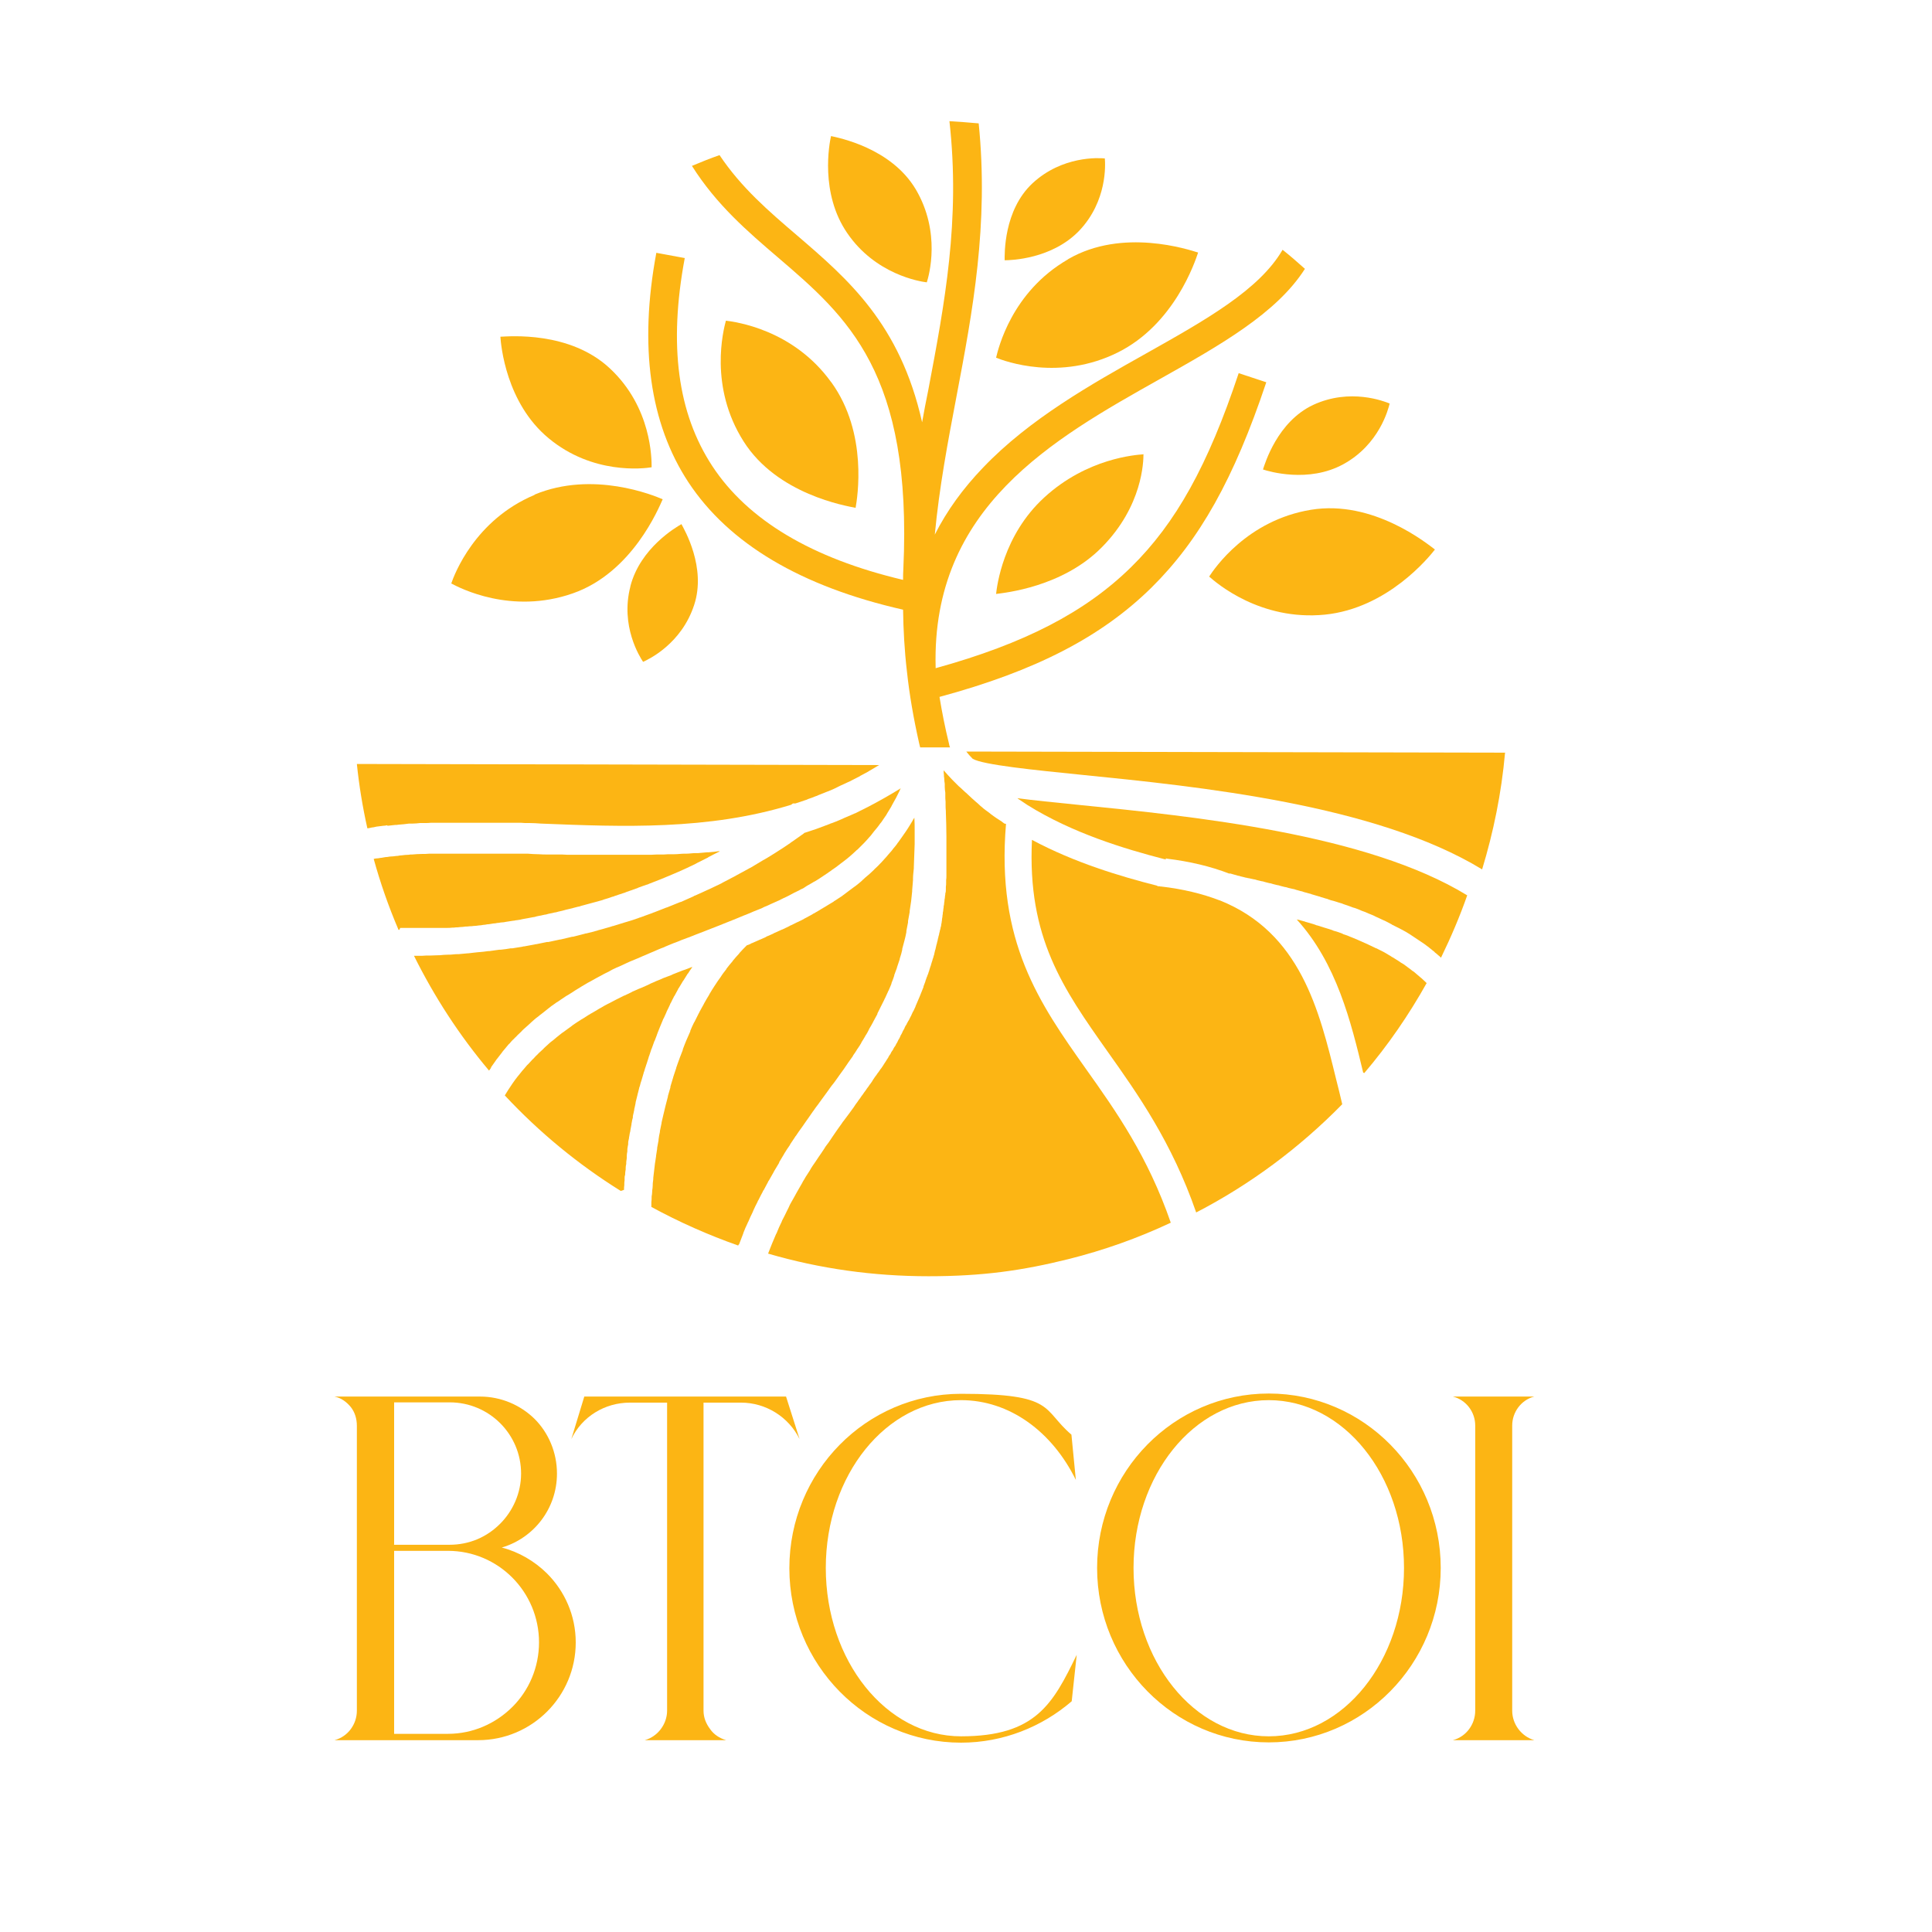 <?xml version="1.0" encoding="UTF-8" standalone="no"?><svg xmlns="http://www.w3.org/2000/svg" xmlns:xlink="http://www.w3.org/1999/xlink" data-name="Calque 1" fill="#000000" height="700" viewBox="0 0 700 700" width="700"><path d="m267.8,450.8c.5-1.3,1-2.6,1.5-3.9,0,0,0,0,0-.1.5-1.3,1-2.5,1.6-3.7,0-.1.1-.3.2-.4.5-1.2,1-2.3,1.6-3.5,0-.2.2-.3.2-.5.5-1.1,1-2.2,1.6-3.3,0-.2.2-.4.3-.6.5-1.1,1.1-2.1,1.6-3.1,0-.2.2-.4.3-.5.5-1,1.1-2,1.6-3,0-.2.2-.3.3-.5.6-1,1.1-2,1.7-3,0-.1.1-.2.2-.4.6-1,1.2-2,1.8-3,0,0,0-.1,0-.2.6-1,1.2-2,1.8-3,0,0,0-.1.1-.2.6-1,1.2-1.9,1.9-2.9,0-.1.2-.2.2-.4.6-.9,1.2-1.8,1.8-2.7,0-.1.2-.3.3-.4.6-.9,1.2-1.8,1.8-2.6.1-.1.2-.3.3-.4.6-.9,1.2-1.7,1.8-2.6.1-.1.2-.3.3-.4.6-.9,1.2-1.7,1.8-2.6,0-.1.2-.2.3-.4.6-.9,1.2-1.7,1.9-2.6,0-.1.2-.2.2-.3.6-.9,1.3-1.7,1.9-2.6.5-.7,1.1-1.5,1.6-2.2,0,0,.1-.2.2-.3.5-.7,1-1.4,1.6-2.1,0-.1.2-.2.3-.4.5-.7,1-1.4,1.5-2.1,0,0,.1-.2.2-.3.5-.7,1.1-1.5,1.6-2.2,0,0,0,0,0,0,.5-.7,1-1.5,1.5-2.2,0,0,.1-.2.2-.3.5-.7,1-1.4,1.5-2.1,0-.1.2-.2.2-.4.5-.7,1-1.4,1.4-2.1,0-.1.1-.2.2-.3.5-.7,1-1.5,1.4-2.2,0,0,0,0,0-.1.5-.7.9-1.5,1.4-2.3,0,0,0-.1.1-.2.5-.7.9-1.5,1.3-2.3,0-.1.1-.3.2-.4.4-.7.9-1.5,1.3-2.3,0-.1.1-.2.2-.4.4-.8.9-1.6,1.3-2.4,0,0,0-.1,0-.2.4-.8.8-1.6,1.2-2.4,0,0,0-.1.1-.2.4-.8.8-1.6,1.2-2.4,0-.1.1-.3.2-.4.4-.8.7-1.6,1.1-2.4,0-.1.1-.3.2-.4.4-.8.7-1.7,1.1-2.6,0,0,0-.2,0-.2.4-.9.7-1.8,1-2.7,0,0,0-.1,0-.2.3-.9.7-1.8,1-2.7,0-.1,0-.3.1-.4.3-.9.6-1.8.9-2.7,0-.2,0-.3.1-.5.3-.9.6-1.9.8-2.9,0-.1,0-.2,0-.3.3-1,.5-2,.8-3,0,0,0,0,0,0,.3-1,.5-2.1.7-3.1,0-.1,0-.3,0-.4.2-1,.4-2.1.6-3.1,0-.2,0-.3,0-.5.2-1.1.4-2.2.6-3.3,0-.1,0-.3,0-.4.4-2.3.7-4.7.9-7.1,0-.1,0-.3,0-.4.1-1.2.2-2.4.3-3.6,0-.2,0-.4,0-.6,0-1.2.2-2.5.3-3.7,0-.2,0-.3,0-.5.1-2.7.2-5.4.3-8.2,0-.1,0-.3,0-.4,0-1.4,0-2.8,0-4.2,0-.2,0-.4,0-.6,0-1.4,0-2.8-.1-4.3,0,0,0-.1,0-.2,0,.2-.2.4-.3.5-.2.3-.3.6-.5.9-.4.6-.7,1.2-1.1,1.8-.2.3-.3.5-.5.8-.5.8-1,1.5-1.5,2.2,0,0-.1.2-.2.3-.6.8-1.1,1.6-1.7,2.4-.2.2-.4.5-.5.7-.4.6-.9,1.1-1.3,1.6-.2.3-.4.5-.6.8-.5.5-.9,1.1-1.4,1.6-.2.2-.3.4-.5.6-.6.7-1.3,1.4-1.9,2.1-.1.1-.3.3-.4.4-.5.6-1.1,1.1-1.6,1.6-.2.2-.5.4-.7.7-.5.5-1,.9-1.5,1.4-.2.2-.5.4-.7.6-.6.5-1.2,1-1.8,1.6-.1,0-.2.2-.3.3-.7.6-1.4,1.2-2.2,1.8-.2.2-.4.3-.7.5-.5.4-1.1.8-1.6,1.2-.3.2-.5.4-.8.6-.5.4-1.1.8-1.6,1.2-.2.2-.4.3-.7.5-.8.5-1.5,1-2.3,1.5-.1,0-.3.2-.4.3-.7.4-1.3.8-2,1.2-.3.2-.5.3-.8.5-.6.3-1.1.7-1.7,1-.3.2-.5.3-.8.5-.6.4-1.3.7-1.9,1.1-.2,0-.3.2-.5.3-.8.4-1.6.9-2.4,1.3-.2.1-.5.2-.7.4-.6.3-1.2.6-1.8.9-.3.1-.6.3-.9.4-.6.3-1.2.6-1.8.9-.3.1-.5.2-.8.4-.8.4-1.7.8-2.5,1.2,0,0-.2,0-.3.1-.7.3-1.5.7-2.2,1-.3.1-.5.2-.8.4-.6.3-1.2.5-1.8.8-.3.1-.6.2-.8.4-.7.3-1.3.6-2,.9-.2,0-.4.2-.5.2-.8.4-1.7.7-2.5,1.1-.2,0-.4.2-.6.3-.4.2-.9.4-1.3.5,0,0-.1.1-.2.2-.8.8-1.6,1.6-2.3,2.4-.1.1-.2.2-.3.4-.8.8-1.5,1.7-2.2,2.5,0,0-.2.2-.2.3-.8.9-1.5,1.8-2.2,2.7,0,0,0,0,0,.1-.7.9-1.5,1.9-2.1,2.9,0,0,0,0,0,0-.7,1-1.4,1.9-2,2.9,0,0-.1.2-.2.3-.6.9-1.2,1.9-1.8,2.9,0,.1-.2.3-.2.4-.6.9-1.1,1.9-1.7,2.9,0,.1-.2.3-.2.4-.5,1-1.1,1.9-1.6,2.9,0,.1-.1.3-.2.4-.5,1-1,2-1.5,3,0,.1-.1.2-.2.3-.5,1-1,2.1-1.4,3.1,0,0,0,.1,0,.2-1,2.2-1.9,4.3-2.7,6.5,0,0,0,.1,0,.2-.4,1-.8,2.1-1.2,3.1,0,.1,0,.2-.1.3-.4,1-.7,2-1.1,3.1,0,.1,0,.2-.1.4-.3,1-.7,2-1,3,0,.1,0,.2-.1.4-.3,1-.6,2-.9,3,0,.1,0,.2,0,.3-.3,1-.6,2.1-.9,3.1,0,0,0,.1,0,.2-.6,2.2-1.1,4.3-1.6,6.4,0,0,0,0,0,0-.2,1-.5,2-.7,3,0,0,0,.1,0,.2-.2,1-.4,1.9-.6,2.9,0,0,0,.2,0,.3-.2.9-.4,1.9-.5,2.8,0,.1,0,.2,0,.3-.2.9-.3,1.8-.5,2.7,0,0,0,.2,0,.3-.1.9-.3,1.8-.4,2.6,0,0,0,.1,0,.2-.1.9-.3,1.8-.4,2.6,0,0,0,0,0,0-.2,1.8-.4,3.5-.6,5.1,0,0,0,.1,0,.2,0,.8-.2,1.5-.2,2.2,0,0,0,.2,0,.3,0,.7-.1,1.4-.2,2,0,0,0,.2,0,.3,0,.6-.1,1.3-.2,1.8,0,.1,0,.2,0,.3,0,.6,0,1.1-.1,1.7,0,.1,0,.2,0,.3,0,.5,0,1.1,0,1.5,0,0,0,0,0,0,10.1,5.5,20.7,10.2,31.5,14,0,0,0-.1,0-.2Z" fill="#fcb514"/><path d="m226.1,431.1c0,0,0-.1,0-.2,0-.5,0-1,.1-1.5,0-.1,0-.3,0-.4,0-.4,0-.8.1-1.3,0-.2,0-.4,0-.6,0-.5,0-1,.2-1.4,0-.1,0-.2,0-.3,0-.6.1-1.1.2-1.7,0-.2,0-.4,0-.6,0-.5.1-.9.2-1.4,0-.2,0-.3,0-.5,0-.6.2-1.2.2-1.9,0-.2,0-.4,0-.6,0-.5.1-1,.2-1.5,0-.2,0-.4,0-.6,0-.7.2-1.3.3-2,0-.2,0-.3,0-.5,0-.6.2-1.1.3-1.7,0-.2,0-.4.1-.7.1-.7.2-1.3.4-2,0,0,0-.1,0-.2.1-.7.3-1.4.4-2.1,0-.2,0-.4.1-.7.1-.6.2-1.2.4-1.8,0-.2,0-.3,0-.5.2-.7.3-1.5.5-2.3,0-.2,0-.4.1-.6.1-.6.3-1.2.4-1.9,0-.2,0-.4.1-.6.2-.8.4-1.6.6-2.4,0-.1,0-.3.1-.4.2-.7.3-1.3.5-2,0-.2.1-.4.2-.6.2-.8.4-1.6.7-2.4,0,0,0,0,0,0,.2-.8.5-1.6.7-2.4,0-.2.1-.4.2-.6.2-.7.4-1.4.7-2.2,0-.1,0-.2.1-.3.3-.8.5-1.7.8-2.5,0-.2.1-.4.2-.6.2-.7.5-1.4.7-2.1,0-.2.1-.4.2-.5.3-.8.6-1.7.9-2.5,0-.1.1-.3.2-.4.3-.7.5-1.4.8-2.1,0-.2.2-.4.2-.6.3-.8.7-1.7,1-2.5,0,0,0,0,0,0,.3-.8.7-1.6,1-2.4,0-.2.2-.4.3-.6.3-.7.7-1.5,1-2.2,0,0,0-.2.1-.3.4-.8.8-1.6,1.2-2.5,0-.2.2-.4.3-.6.3-.7.7-1.4,1-2,0-.2.2-.3.3-.5.4-.8.9-1.6,1.3-2.4,0-.2.2-.3.3-.5.4-.7.8-1.3,1.2-2,.1-.2.2-.4.4-.6.5-.8,1-1.6,1.5-2.4,0,0,.1-.2.2-.2.4-.7.9-1.4,1.4-2.1,0-.1.1-.2.2-.3,0,0,0,0,0,0,0,0,0,0,0,0-.9.3-1.7.7-2.6,1-.3.1-.6.2-.9.3-.6.2-1.2.5-1.8.7-.3.1-.7.3-1,.4-.5.2-1.1.4-1.6.7-.4.1-.7.3-1.1.4-.5.2-1,.4-1.6.6-.4.2-.7.3-1.1.5-.5.2-1,.4-1.5.6-.4.2-.7.3-1.1.5-.5.2-1,.4-1.5.7-.4.2-.7.3-1.1.5-.5.2-1.1.5-1.6.7-.3.1-.7.3-1,.4-.6.3-1.2.5-1.8.8-.3.1-.5.2-.8.4-.8.4-1.7.8-2.5,1.2,0,0,0,0-.1,0-.8.4-1.6.8-2.4,1.2-.3.1-.5.3-.8.4-.6.3-1.1.6-1.7.9-.3.2-.6.3-1,.5-.5.3-1,.5-1.5.8-.3.2-.7.4-1,.6-.5.3-1,.5-1.4.8-.3.2-.7.4-1,.6-.5.3-.9.5-1.4.8-.3.2-.7.4-1,.6-.5.3-.9.6-1.4.9-.3.2-.6.4-1,.6-.5.3-.9.6-1.4.9-.3.2-.6.4-.9.6-.5.3-1,.7-1.5,1.1-.2.2-.5.3-.7.5-.7.5-1.5,1.1-2.2,1.6,0,0-.2.1-.3.2-.6.5-1.3,1-1.9,1.5-.2.2-.5.4-.7.6-.5.4-.9.8-1.4,1.1-.3.2-.5.5-.8.7-.4.4-.8.7-1.2,1.1-.3.3-.6.5-.8.8-.4.4-.8.7-1.2,1.1-.3.3-.6.5-.8.8-.4.4-.8.7-1.1,1.1-.3.3-.5.6-.8.8-.4.4-.7.8-1.1,1.2-.3.3-.5.6-.8.8-.4.4-.7.9-1.1,1.3-.2.3-.5.5-.7.8-.4.5-.8,1-1.2,1.5-.2.2-.3.4-.5.6-.6.7-1.1,1.5-1.7,2.3,0,0-.1.2-.2.3-.5.7-.9,1.4-1.4,2.1-.2.3-.3.5-.5.8-.3.4-.5.9-.8,1.3,12.5,13.4,26.6,25,42,34.6Z" fill="#fcb514"/><path d="m177.7,387c.2-.3.5-.7.7-1,.4-.6.8-1.1,1.2-1.7.2-.3.4-.6.6-.8.6-.7,1.1-1.5,1.7-2.2,0,0,.1-.2.2-.3.7-.8,1.3-1.6,2-2.4.2-.2.3-.4.5-.5.5-.6,1-1.2,1.6-1.7.2-.3.5-.5.7-.7.5-.5.9-1,1.4-1.4.3-.3.6-.5.8-.8.4-.4.9-.9,1.4-1.3.3-.3.6-.5.9-.8.4-.4.9-.8,1.3-1.2.3-.3.6-.5.9-.8.5-.4.9-.8,1.4-1.1.3-.3.6-.5,1-.8.5-.4.9-.7,1.4-1.1.3-.3.7-.5,1-.8.5-.4.9-.7,1.4-1.1.3-.2.7-.5,1-.7.5-.4,1-.7,1.5-1,.3-.2.7-.5,1-.7.5-.3,1-.7,1.5-1,.3-.2.6-.4,1-.6.5-.3,1.1-.7,1.6-1,.3-.2.6-.4.9-.6.6-.4,1.2-.7,1.8-1.1.3-.2.5-.3.8-.5.7-.4,1.5-.9,2.2-1.3.1,0,.2-.1.4-.2.9-.5,1.8-1,2.7-1.5,0,0,0,0,0,0,.9-.5,1.7-.9,2.6-1.4.3-.1.5-.3.8-.4.6-.3,1.3-.6,1.9-1,.3-.2.6-.3,1-.5.6-.3,1.2-.6,1.8-.8.4-.2.7-.3,1.1-.5.6-.3,1.1-.5,1.7-.8.4-.2.7-.3,1.1-.5.6-.2,1.1-.5,1.7-.7.4-.2.8-.3,1.2-.5.5-.2,1.1-.5,1.6-.7.4-.2.8-.3,1.2-.5.5-.2,1.1-.5,1.6-.7.4-.2.8-.3,1.2-.5.5-.2,1.1-.5,1.6-.7.4-.2.8-.3,1.2-.5.6-.2,1.1-.4,1.7-.7.4-.2.8-.3,1.2-.5.6-.2,1.1-.5,1.7-.7.4-.1.8-.3,1.1-.4.6-.2,1.2-.5,1.7-.7.4-.1.7-.3,1.1-.4.6-.2,1.2-.5,1.9-.7.3-.1.6-.3,1-.4.9-.4,1.8-.7,2.8-1.1,4.4-1.7,9-3.5,13.4-5.3.8-.3,1.6-.7,2.4-1,.3-.1.5-.2.8-.3.6-.2,1.1-.5,1.7-.7.3-.1.6-.3.9-.4.5-.2,1-.4,1.5-.6.3-.1.7-.3,1-.4.5-.2,1-.4,1.5-.7.3-.1.7-.3,1-.4.5-.2,1-.5,1.5-.7.3-.1.6-.3.9-.4.7-.3,1.3-.6,2-.9.1,0,.3-.1.4-.2.8-.4,1.6-.8,2.3-1.1.3-.1.5-.3.8-.4.5-.3,1-.5,1.5-.8.3-.2.6-.3,1-.5.5-.2.9-.5,1.4-.7.3-.2.7-.4,1-.5.4-.2.9-.5,1.3-.8.3-.2.6-.4,1-.6.5-.3.9-.5,1.4-.8.3-.2.6-.4.9-.5.5-.3,1.1-.7,1.6-1,.2-.1.4-.3.6-.4.7-.5,1.4-.9,2.1-1.4.3-.2.5-.3.7-.5.5-.3.9-.6,1.4-1,.3-.2.6-.4.9-.6.4-.3.8-.6,1.2-.9.3-.2.6-.5.9-.7.4-.3.8-.6,1.2-.9.3-.2.6-.5.9-.7.4-.3.8-.7,1.2-1,.3-.2.5-.5.8-.7.4-.4.9-.8,1.3-1.2.2-.2.4-.4.6-.5.6-.6,1.2-1.2,1.8-1.8.2-.2.4-.4.6-.6.4-.4.8-.9,1.2-1.3.2-.3.5-.5.7-.8.4-.4.7-.8,1-1.2.2-.3.5-.6.7-.9.3-.4.7-.8,1-1.2.2-.3.5-.6.7-.9.3-.4.6-.9,1-1.3.2-.3.4-.6.6-.9.4-.5.7-1.1,1.1-1.6.1-.2.3-.5.4-.7.5-.8.9-1.5,1.4-2.3.1-.2.2-.4.3-.6.3-.6.7-1.2,1-1.8.2-.3.3-.6.5-.9.3-.5.5-1.1.8-1.6.2-.3.3-.7.5-1,.1-.3.2-.6.4-.8-.2.1-.4.2-.5.3-1,.6-2,1.2-3,1.8-.2.1-.5.3-.7.4-1.2.7-2.4,1.4-3.7,2.1-.3.2-.6.3-.9.5-1,.5-2,1.1-3,1.6-.3.2-.7.3-1,.5-1.3.6-2.5,1.3-3.8,1.9-.2,0-.3.1-.5.2-1.1.5-2.3,1-3.5,1.5-.4.2-.7.3-1.1.5-1.2.5-2.3,1-3.5,1.4-.2,0-.3.1-.5.2-1.3.5-2.7,1-4,1.5-.4.1-.7.3-1.1.4-1.1.4-2.2.7-3.3,1.1-.2,0-.4.2-.7.2-.1,0-.3.2-.4.3-1.5,1.1-3,2.1-4.4,3.1-.1,0-.3.2-.4.3-1.6,1.1-3.1,2.1-4.7,3.1,0,0,0,0,0,0-1.6,1-3.1,2-4.7,2.9-.1,0-.3.2-.4.2-1.5.9-3,1.8-4.5,2.7-.2.1-.4.2-.6.3-1.5.8-3,1.7-4.4,2.4-.2.1-.5.3-.7.4-1.5.8-2.9,1.5-4.4,2.3-.2.1-.5.3-.7.4-1.5.7-2.9,1.4-4.4,2.1-.2.1-.5.2-.7.3-1.5.7-3,1.4-4.4,2-.2,0-.4.2-.6.3-1.5.7-3,1.3-4.5,2-.1,0-.2,0-.4.1-1.6.6-3.1,1.3-4.7,1.9,0,0,0,0-.1,0-1.6.6-3.1,1.2-4.6,1.8-.2,0-.3.1-.5.2-1.5.5-3,1.1-4.4,1.6-.2,0-.4.1-.6.2-1.4.5-2.9,1-4.3,1.4-.2,0-.5.2-.7.2-1.4.4-2.8.9-4.2,1.3-.2,0-.5.1-.7.2-1.4.4-2.8.8-4.2,1.2-.2,0-.4.1-.7.2-1.4.4-2.8.8-4.2,1.1-.2,0-.3,0-.5.1-1.4.4-2.8.7-4.3,1.1,0,0-.2,0-.3,0-1.4.3-2.8.7-4.2,1,0,0-.1,0-.2,0-1.4.3-2.8.6-4.2.9-.2,0-.3,0-.5,0-1.3.3-2.6.5-3.9.8-.2,0-.4,0-.6.1-1.3.2-2.5.5-3.8.7-.2,0-.4,0-.6.1-1.2.2-2.5.4-3.7.6-.2,0-.4,0-.6,0-1.2.2-2.4.4-3.6.5-.2,0-.4,0-.5,0-1.2.2-2.4.3-3.6.5-.1,0-.3,0-.4,0-1.2.2-2.4.3-3.6.4,0,0,0,0-.1,0-1.2.1-2.4.3-3.5.4,0,0-.1,0-.2,0-1.1.1-2.3.2-3.3.3-.1,0-.2,0-.4,0-1.1,0-2.1.2-3.1.2-.1,0-.3,0-.4,0-1,0-2,.1-3,.2-.1,0-.3,0-.4,0-1,0-1.9.1-2.8.1-.1,0-.3,0-.4,0-.9,0-1.8,0-2.7.1,0,0-.2,0-.3,0-.9,0-1.8,0-2.7,0,0,0,0,0,0,0,7.4,14.9,16.5,28.9,27.2,41.6.3-.4.6-.8.9-1.3Z" fill="#fcb514"/><path d="m140.4,299.2c.9-.1,1.8-.2,2.7-.3.4,0,.8,0,1.2-.1,1.3-.1,2.6-.2,3.9-.4.4,0,.9,0,1.3,0,.9,0,1.8-.1,2.7-.2.6,0,1.2,0,1.7,0,.8,0,1.5,0,2.3-.1.6,0,1.2,0,1.9,0,.7,0,1.5,0,2.2,0,.6,0,1.3,0,1.9,0,.7,0,1.5,0,2.2,0,.7,0,1.3,0,2,0,.7,0,1.5,0,2.2,0,.7,0,1.3,0,2,0,.7,0,1.5,0,2.2,0,.7,0,1.3,0,2,0,.7,0,1.5,0,2.3,0,.7,0,1.3,0,2,0,.8,0,1.6,0,2.3,0,.6,0,1.3,0,1.9,0,.8,0,1.6,0,2.4,0,.6,0,1.2,0,1.8,0,.9,0,1.8,0,2.7.1.5,0,1.1,0,1.6,0,1.4,0,2.8.1,4.2.2,29.8,1.2,60.6,2.4,90.6-6.8l.7-.5h.9c1.2-.4,2.4-.8,3.6-1.2.3-.1.7-.2,1-.4.9-.3,1.8-.6,2.7-1,.3-.1.7-.2,1-.4,1.2-.5,2.3-.9,3.5-1.4.1,0,.2,0,.3-.1,1.1-.4,2.1-.9,3.1-1.4.3-.2.7-.3,1-.5.9-.4,1.7-.8,2.6-1.2.3-.1.6-.3.9-.4,1.1-.6,2.2-1.1,3.3-1.7.2,0,.3-.2.5-.3.9-.5,1.9-1,2.8-1.5.3-.2.6-.4,1-.6.8-.5,1.7-1,2.5-1.5.2-.1.4-.2.5-.3l-189.2-.4c.8,7.8,2.1,15.7,3.8,23.3.6,0,1.1-.2,1.7-.3.5,0,1.1-.2,1.6-.3.8-.1,1.6-.2,2.4-.3.5,0,1-.1,1.5-.2Z" fill="#fcb514"/><path d="m145,336.2c.5,0,1.1,0,1.6,0,.3,0,.6,0,.8,0,.4,0,.8,0,1.2,0,.4,0,.9,0,1.3,0,.4,0,.8,0,1.2,0,.4,0,.7,0,1.1,0,.5,0,1,0,1.5,0,.5,0,.9,0,1.4,0,.4,0,.7,0,1.1,0,.5,0,1.1,0,1.7,0,.5,0,.9,0,1.4,0,.4,0,.9,0,1.3,0,.4,0,.9,0,1.3,0,.6,0,1.3,0,2-.1.4,0,.8,0,1.3-.1.5,0,.9,0,1.4-.1.7,0,1.4-.1,2.1-.2.5,0,.9,0,1.4-.1.5,0,.9,0,1.4-.1.7,0,1.3-.1,2-.2.5,0,1.1-.1,1.6-.2.5,0,.9-.1,1.4-.2.7,0,1.5-.2,2.2-.3.5,0,1-.1,1.5-.2.6,0,1.1-.2,1.7-.2.5,0,.9-.1,1.4-.2.9-.1,1.7-.3,2.6-.4.5,0,.9-.2,1.4-.2.7-.1,1.4-.2,2.1-.4.6-.1,1.1-.2,1.7-.3.7-.1,1.4-.3,2.1-.4.4,0,.9-.2,1.3-.3.9-.2,1.9-.4,2.9-.6.4,0,.9-.2,1.3-.3.8-.2,1.5-.3,2.3-.5.4,0,.9-.2,1.3-.3.9-.2,1.9-.4,2.8-.7.4-.1.9-.2,1.3-.3,1-.3,2.1-.5,3.1-.8.4,0,.7-.2,1.1-.3.9-.2,1.7-.5,2.6-.7.4-.1.7-.2,1.1-.3,1.1-.3,2.2-.6,3.3-.9.4-.1.8-.2,1.2-.4,1-.3,2.1-.6,3.1-1,.3,0,.6-.2.9-.3,1-.3,2-.7,3-1,.4-.1.7-.2,1.1-.4,1.1-.4,2.3-.8,3.4-1.2.3-.1.7-.2,1-.4,1-.4,2-.7,3.1-1.1.3,0,.5-.2.8-.3,1.2-.5,2.4-.9,3.6-1.4.3-.1.7-.3,1-.4,1.2-.5,2.4-1,3.6-1.5.2-.1.5-.2.7-.3,1.1-.5,2.2-.9,3.2-1.4.3-.1.6-.3.9-.4,1.2-.6,2.4-1.1,3.6-1.7.3-.2.6-.3.9-.5,1.2-.6,2.4-1.2,3.6-1.8.1,0,.2-.1.3-.2,1.2-.6,2.4-1.3,3.7-1.9.2,0,.3-.2.5-.3-.1,0-.2,0-.4,0-1.2.2-2.5.3-3.7.4-.2,0-.3,0-.5,0-1.1.1-2.2.2-3.3.3-.4,0-.7,0-1.1,0-1,0-2,.2-3.1.2-.2,0-.4,0-.7,0-1.2,0-2.4.2-3.7.2-.3,0-.6,0-.9,0-1,0-1.9,0-2.9.1-.3,0-.7,0-1,0-1.2,0-2.4,0-3.6.1-.1,0-.3,0-.4,0-1.1,0-2.2,0-3.3,0-.4,0-.7,0-1.1,0-1,0-1.9,0-2.9,0-.3,0-.6,0-.8,0-1.2,0-2.4,0-3.6,0-.3,0-.7,0-1,0-.9,0-1.8,0-2.7,0-.4,0-.8,0-1.2,0-1.1,0-2.3,0-3.4,0-.2,0-.4,0-.6,0-1,0-2,0-3,0-.4,0-.9,0-1.3,0-.8,0-1.7,0-2.5,0-.4,0-.7,0-1.1,0-1.1,0-2.2,0-3.4-.1-.5,0-.9,0-1.4,0-.8,0-1.5,0-2.3,0-.5,0-.9,0-1.4,0-1.1,0-2.2,0-3.3-.1-1.4,0-2.7-.1-4-.2-.6,0-1.2,0-1.8,0-.8,0-1.6,0-2.4,0-.6,0-1.3,0-1.9,0-.7,0-1.5,0-2.2,0-.7,0-1.3,0-2,0-.7,0-1.4,0-2.1,0-.7,0-1.3,0-2,0-.7,0-1.4,0-2.1,0-.7,0-1.3,0-2,0-.7,0-1.4,0-2.1,0-.6,0-1.3,0-1.9,0-.7,0-1.4,0-2.1,0-.6,0-1.3,0-1.9,0-.7,0-1.4,0-2.1,0-.6,0-1.2,0-1.8,0-.7,0-1.5,0-2.2,0-.6,0-1.1,0-1.7,0-1,0-1.9,0-2.9.1-.3,0-.7,0-1,0-1.2,0-2.5.1-3.7.2-.4,0-.9,0-1.3.1-.8,0-1.6.1-2.4.2-.5,0-1,.1-1.5.2-.7,0-1.5.2-2.2.2-.5,0-1,.1-1.6.2-.7,0-1.4.2-2.1.3-.5,0-1,.2-1.6.2-.4,0-.8.1-1.2.2,2.4,8.7,5.4,17.3,9,25.7,0,0,.2,0,.3,0Z" fill="#fcb514"/><path d="m363.9,298.4s0,0-.1-.1c-.3-.2-.6-.4-.8-.6-.7-.4-1.3-.9-2-1.3-.3-.2-.7-.5-1-.7-.6-.4-1.1-.8-1.7-1.3-.4-.3-.7-.5-1.1-.8-.5-.4-1.1-.8-1.6-1.3-.4-.3-.7-.6-1-.9-.5-.4-1-.9-1.5-1.3-.3-.3-.7-.6-1-.9-.5-.5-1-.9-1.5-1.4-.3-.3-.6-.6-.9-.8-.5-.5-1.1-1-1.6-1.5-.3-.2-.5-.5-.8-.7-.8-.8-1.5-1.5-2.3-2.3-1.1-1.1-2.1-2.3-3.1-3.4,0,.5,0,1.1.1,1.6,0,.4,0,.8.1,1.2,0,.7.1,1.4.2,2.1,0,.4,0,.7,0,1.1,0,.7.1,1.4.2,2.1,0,.3,0,.6,0,1,0,.8,0,1.5.1,2.3,0,.3,0,.5,0,.8,0,.9,0,1.7.1,2.6,0,.1,0,.3,0,.4.1,3,.2,5.9.2,8.7,0,.2,0,.3,0,.5,0,.8,0,1.5,0,2.3,0,.2,0,.5,0,.7,0,.7,0,1.3,0,2,0,.3,0,.5,0,.8,0,.6,0,1.2,0,1.9,0,.3,0,.6,0,.9,0,.6,0,1.2,0,1.7,0,.3,0,.6,0,.9,0,.6,0,1.1,0,1.7,0,.3,0,.6,0,.9,0,.5,0,1.1-.1,1.6,0,.3,0,.6,0,.9,0,.5,0,1-.1,1.5,0,.3,0,.6,0,.9,0,.5,0,1-.2,1.5,0,.3,0,.6-.1.9,0,.5-.1,1-.2,1.5,0,.3,0,.6-.1.9,0,.5-.1,1-.2,1.4,0,.3,0,.6-.1.9,0,.5-.1.9-.2,1.4,0,.3,0,.6-.1.9,0,.5-.1.9-.2,1.4,0,.3,0,.6-.1.9,0,.5-.2.9-.2,1.3,0,.3-.1.6-.2.8,0,.4-.2.9-.3,1.3,0,.3-.1.5-.2.8,0,.4-.2.9-.3,1.3,0,.3-.1.5-.2.8,0,.4-.2.9-.3,1.3,0,.3-.1.5-.2.8-.1.4-.2.9-.3,1.3,0,.2-.1.5-.2.7-.1.4-.2.9-.3,1.3,0,.2-.1.5-.2.7-.1.4-.2.9-.4,1.3,0,.2-.1.4-.2.7-.1.4-.3.9-.4,1.3,0,.2-.1.4-.2.6-.1.4-.3.9-.4,1.3,0,.2-.1.4-.2.6-.1.5-.3.9-.5,1.4,0,.2-.1.3-.2.5-.2.5-.3,1-.5,1.4,0,.1,0,.3-.1.4-.2.5-.4,1.1-.6,1.6,0,0,0,.2,0,.2-.9,2.4-1.9,4.7-2.9,7,0,0,0,0,0,.1-.2.5-.5,1-.7,1.5,0,.1-.1.2-.2.3-.2.4-.4.9-.6,1.3,0,.1-.1.3-.2.4-.2.4-.4.8-.6,1.2,0,.2-.2.3-.3.5-.2.4-.4.7-.6,1.1,0,.2-.2.4-.3.5-.2.4-.4.7-.5,1,0,.2-.2.4-.3.6-.2.3-.4.7-.5,1-.1.2-.2.4-.3.6-.2.3-.4.6-.5,1-.1.2-.2.4-.3.6-.2.3-.4.6-.5.9-.1.2-.2.4-.3.6-.2.3-.4.6-.5.9-.1.2-.2.4-.4.6-.2.3-.4.6-.5.9-.1.2-.2.4-.4.6-.2.3-.4.6-.5.9-.1.2-.2.4-.4.6-.2.3-.4.6-.5.9-.1.2-.3.4-.4.6-.2.3-.4.6-.5.8-.1.2-.3.4-.4.6-.2.3-.4.6-.5.8-.1.2-.3.4-.4.6-.2.3-.4.6-.6.8-.1.2-.3.4-.4.6-.2.3-.4.6-.6.8-.1.2-.3.4-.4.6-.2.3-.4.5-.6.8-.1.2-.3.4-.4.6-.2.3-.4.5-.5.8-.1.2-.3.4-.4.6s-.4.5-.6.8c-.1.2-.3.4-.4.6-.2.3-.4.5-.6.8-.1.2-.3.4-.4.6-.2.3-.4.5-.6.8-.1.2-.3.4-.4.6-.2.3-.4.5-.6.8-.1.2-.3.4-.4.6-.2.3-.4.5-.6.8-.1.2-.3.4-.4.6-.2.3-.4.5-.6.8-.1.2-.3.4-.4.6-.1.2-.3.4-.4.6-.5.7-1,1.4-1.6,2.2-.7.9-1.4,1.9-2.1,2.8-.2.2-.4.5-.5.7-.5.7-1,1.4-1.5,2.1-.2.3-.5.7-.7,1-.4.6-.9,1.3-1.3,1.9-.3.4-.5.8-.8,1.2-.4.6-.8,1.2-1.3,1.8-.3.4-.6.8-.8,1.2-.4.6-.8,1.2-1.2,1.8-.3.4-.6.9-.9,1.3-.4.6-.8,1.2-1.2,1.8-.3.4-.6.9-.9,1.3-.4.6-.8,1.2-1.1,1.8-.3.5-.6.9-.9,1.4-.4.6-.8,1.2-1.1,1.8-.3.5-.6.9-.8,1.4-.4.6-.7,1.3-1.1,1.9-.3.5-.5.9-.8,1.4-.4.7-.7,1.3-1.1,2-.3.5-.5.9-.8,1.4-.4.7-.8,1.4-1.1,2.2-.2.5-.5.9-.7,1.4-.4.8-.8,1.7-1.3,2.6-.2.4-.4.7-.5,1.1-.6,1.2-1.2,2.5-1.7,3.8,0,.2-.2.4-.3.6-.5,1.1-.9,2.2-1.4,3.3-.2.5-.4,1-.6,1.5-.3.7-.6,1.5-.9,2.3,18.8,5.5,38.3,8.2,58.1,8.2s34.2-2.1,50.7-6.2c12.8-3.2,25.2-7.6,37.1-13.2-8.3-24-19.7-40.2-30.8-55.8-16.7-23.6-32.5-46-28.9-88.7Z" fill="#fcb514"/><path d="m486.3,400.1c-15.4,15.7-33.2,29-52.9,39.2-8.8-25.4-21.1-42.8-32.1-58.3-16.1-22.8-29.1-41.2-27.4-76.7,15.5,8.3,32,13.2,45.3,16.6l.3.2h.6c0,0,.3.1.3.1h.3c7.8.9,14.9,2.6,21.1,5h.1c29.3,11.7,36.1,39.9,42.2,64.8.8,3.1,1.5,6,2.2,9Z" fill="#fcb514"/><path d="m545.3,272.8c-1.3,14.6-4.2,28.7-8.3,42.2-38.5-23.5-102.5-30-145.4-34.3-16.8-1.7-35.7-3.6-39.2-5.8-.8-.8-1.6-1.7-2.3-2.6l195.3.4Z" fill="#fcb514"/><path d="m422.4,310.9l.3.2c8.3,1,15.9,2.8,22.6,5.4h.5c.9.3,1.9.5,2.8.8.3,0,.6.1.8.2.7.2,1.4.3,2,.5.4,0,.7.2,1.1.2.6.1,1.2.3,1.8.4.4,0,.8.2,1.2.3.6.1,1.1.3,1.7.4.4,0,.8.2,1.2.3.5.1,1.1.3,1.6.4.4,0,.8.2,1.2.3.5.1,1.1.3,1.6.4.4,0,.8.2,1.2.3.5.1,1.1.3,1.6.4.4,0,.8.2,1.2.3.6.1,1.1.3,1.7.4.4,0,.7.2,1.1.3.6.2,1.2.3,1.8.5.3,0,.7.2,1,.3.7.2,1.4.4,2.2.6.2,0,.4.1.6.2.9.3,1.8.5,2.7.8.2,0,.4.1.6.2.7.2,1.3.4,2,.6.3,0,.6.2.9.3.6.2,1.1.4,1.7.5.3.1.7.2,1,.3.5.2,1,.3,1.6.5.4.1.7.2,1.1.4.5.2,1,.3,1.5.5.4.1.7.3,1.1.4.5.2,1,.4,1.5.5.4.1.7.3,1.1.4.5.2,1,.4,1.4.6.4.1.7.3,1.1.4.5.2,1,.4,1.4.6.3.1.7.3,1,.4.5.2,1,.4,1.5.7.3.1.6.3.9.4.6.3,1.1.5,1.7.8.2.1.5.2.7.3.8.4,1.6.8,2.3,1.2.1,0,.2.1.3.2.7.3,1.3.7,2,1,.3.1.5.3.8.4.5.3,1,.5,1.5.8.3.2.6.3.9.5.4.3.9.5,1.3.8.3.2.6.4.9.6.4.3.8.5,1.2.8.3.2.6.4.9.6.4.3.8.5,1.2.8.3.2.6.4.9.6.4.3.8.6,1.2.9.3.2.6.4.9.7.4.3.8.6,1.1.9.3.2.6.4.8.7.4.3.8.6,1.2,1,.3.2.5.4.8.7,0,0,.1.1.2.2,3.6-7.4,6.8-14.9,9.5-22.6-36.4-22.3-99.1-28.6-141-32.8-8.8-.9-16-1.6-22-2.4.1,0,.2.2.4.3,1.1.7,2.2,1.5,3.3,2.2,16.2,10.1,34.9,15.8,49.6,19.6h.6Z" fill="#fcb514"/><path d="m494.3,388.8c8.6-10.1,16.1-21,22.6-32.6,0,0-.2-.2-.3-.3-.5-.5-1.1-1-1.6-1.5-.2-.1-.3-.3-.5-.4-.7-.6-1.4-1.2-2.1-1.8-.2-.2-.4-.3-.6-.4-.5-.4-1.1-.9-1.7-1.3-.3-.2-.5-.4-.8-.6-.5-.4-1.1-.8-1.7-1.1-.2-.2-.5-.3-.7-.5-.8-.5-1.6-1-2.4-1.5-.2,0-.3-.2-.5-.3-.7-.4-1.3-.8-2-1.2-.3-.2-.6-.3-.9-.5-.6-.3-1.2-.6-1.8-.9-.3-.2-.6-.3-.9-.4-.8-.4-1.5-.7-2.3-1.1-.1,0-.2-.1-.4-.2-.9-.4-1.8-.8-2.7-1.2-.3-.1-.6-.3-.9-.4-.6-.3-1.3-.5-1.9-.8-.3-.1-.7-.3-1-.4-.7-.3-1.4-.6-2.1-.8-.2,0-.5-.2-.7-.3-.9-.4-1.9-.7-2.9-1-.3,0-.5-.2-.8-.3-.7-.2-1.4-.5-2.2-.7-.3-.1-.7-.2-1-.3-.7-.2-1.5-.5-2.2-.7-.3,0-.6-.2-.9-.3-1-.3-2-.6-3-.9-.2,0-.4-.1-.6-.2-.9-.2-1.7-.5-2.6-.7-.1,0-.3,0-.4-.1,14.5,15.9,19.7,37.2,24.1,55.5,0,0,0,0,0,0Z" fill="#fcb514"/><path d="m301.1,138.4c-13.8-19.1-34.7-21.8-38.1-22.2h0s0,0,0,0c0,0,0,0,0,0h0c-.9,3.4-6.2,23.8,6.4,43.7,12.2,19.3,37.2,23.4,40.6,24.1.6-3.4,4.6-27-8.8-45.5Z" fill="#fcb514"/><path d="m228.4,212.5c-3.7,14.3,3.4,25.5,4.6,27.3h0s0,0,0,0c0,0,0,0,0,0h0c2-.9,13.9-6.5,18.5-20.6,4.5-13.6-3.6-27.4-4.6-29.3-1.9,1.1-14.9,8.6-18.5,22.5Z" fill="#fcb514"/><path d="m486.7,168.2c13-7.1,16.3-19.9,16.8-22h0s0,0,0,0c0,0,0,0,0,0h0c-2-.8-14.3-5.7-27.7.5-13,6.1-17.5,21.3-18.2,23.4,2.1.7,16.5,5,29.1-1.9Z" fill="#fcb514"/><path d="m391.1,83.5c10.1-10.7,9.4-23.9,9.2-26.1h0s0,0,0,0c0,0,0,0,0,0h0c-2.2-.2-15.4-1-26.2,9-10.5,9.8-10.1,25.7-10.1,27.9,2.2,0,17.2-.4,27.1-10.8Z" fill="#fcb514"/><path d="m198.8,158.8c15.9,13.2,34.3,11,37.3,10.5h0s0,0,0,0c0,0,0,0,0,0h0c0-3.1,0-21.6-15-35.7-14.6-13.8-36.8-11.7-39.8-11.6.2,3,2,24,17.5,36.8Z" fill="#fcb514"/><path d="m193.7,179.3c-21.7,9.1-29.1,28.9-30.2,32.1h0s0,0,0,0c0,0,0,0,0,0h0c3,1.6,21.7,11.4,44,3.6,21.6-7.5,31.2-31,32.6-34.1-3.2-1.4-25.3-10.5-46.4-1.7Z" fill="#fcb514"/><path d="m386.9,94c-20.4,11.8-25.2,32.3-26,35.6h0s0,0,0,0c0,0,0,0,0,0h0c3.2,1.3,23,8.6,44.1-1.9,20.5-10.2,28-32.9,29.1-36.2-3.3-1-27.3-9.1-47.1,2.4Z" fill="#fcb514"/><path d="m475,184.7c-23.2,3.8-35,21.3-36.9,24.2h0s0,0,0,0c0,0,0,0,0,0h0c2.6,2.3,18.5,16.1,41.9,13.8,22.8-2.3,37.8-20.9,39.9-23.6-2.8-2.1-22.4-18.1-44.9-14.4Z" fill="#fcb514"/><path d="m335.8,102.3c.8-2.5,5.2-18.1-4-33.7-9-15.1-28.1-18.7-30.7-19.3-.6,2.6-4.1,20.7,5.9,35.2,10.2,14.9,26.2,17.5,28.8,17.8h0s0,0,0,0c0,0,0,0,0,0h0Z" fill="#fcb514"/><path d="m414.4,164.6s0,0,0,0h0s0,0,0,0c-2.9.2-20.5,1.4-36,15.6-15.1,13.8-17.2,32.4-17.5,35,2.9-.4,24.1-2.4,38.4-17,14.7-14.9,15-31,15-33.7h0Z" fill="#fcb514"/><path d="m339,242.1c32.2-8.9,54.2-20.3,70.8-36.6,16.2-15.9,27.9-36.9,39-70.3l10,3.3c-11.7,35-24.2,57.2-41.6,74.4-18.2,17.9-42,30.2-76.8,39.6.9,5.5,2,11.1,3.4,16.8.1.5.2,1,.4,1.5h-10.8c-.1-.5-.3-1-.4-1.6-2-8.9-3.5-17.5-4.4-25.9h0c-.9-7.7-1.3-15.2-1.4-22.4-37-8.4-63.1-23.9-77.8-46.2-14-21.3-17.9-49.3-11.6-83.1l10.3,1.9c-5.9,31.5-2.6,56.2,10,75.4,12.9,19.6,36.1,33.4,69.1,41.2,0-1.3,0-2.7.1-4h0c3.3-71-20.3-91.3-45.4-112.8-11-9.4-22.3-19.1-31.2-33.2,3.3-1.4,6.6-2.7,10-3.9,7.9,11.8,17.8,20.3,28.1,29.1,18.4,15.8,37.3,32,45.3,67.7.7-3.9,1.4-7.7,2.2-11.5,6-31.7,11.7-61.8,7.7-97.6,3.6.2,7.1.5,10.6.8,3.7,36.7-2.2,68.2-8,98.7-3.2,16.8-6.3,33.3-7.9,50.3,4.4-8.7,10.2-16.7,17.5-24.3,16.8-17.6,39.2-30.2,59-41.3,21.7-12.2,41.1-23.1,49.5-37.6,2.8,2.2,5.4,4.5,8.1,6.9-10.3,16.2-31,27.8-52.5,39.9-38.8,21.8-82.8,46.5-81.3,104.4Z" fill="#fcb514"/><g fill="#fcb514"><path d="m198.2,570.1c6.4,6.4,10.4,15.2,10.4,25,0,19.5-15.8,35.4-35.4,35.4h-52c4.9-1.3,8.1-5.8,8.1-10.7v-103.2c0-2.5-.7-4.9-2.2-6.8-1.5-1.8-3.4-3.3-5.9-3.8h52.7c7.7,0,14.7,3.1,19.8,8.1,5,5,8.1,12.1,8.1,19.8,0,12.7-8.4,23.4-20,26.8,6.2,1.6,11.8,4.9,16.3,9.3Zm-55.5-10.4h20.1c7.3,0,13.6-2.8,18.4-7.6,4.6-4.6,7.6-11.1,7.6-18.2,0-14.2-11.5-25.8-25.9-25.8h-20.1v51.5Zm52.6,35.4c0-18.4-14.8-33.2-33-33.2h-19.5v66.3h19.5c9,0,17.3-3.7,23.4-9.8,5.9-5.9,9.6-14.2,9.6-23.4Z"/><path d="m284.8,506l4.9,15.4c-4-8.1-12.3-13.2-21.2-13.2h-13.6v111.6c0,2.5.9,4.7,2.4,6.7,1.3,1.9,3.4,3.3,5.8,4h-29.5c4.7-1.3,8.1-5.8,8.1-10.7v-111.6h-13.5c-9,0-17.3,5-21.2,13.2l4.7-15.4h73Z"/><path d="m390.1,599.7l-1.8,16.7c-10.8,9.3-24.9,15-40.1,15-34.3,0-62.2-28.3-62.2-63.2s27.8-63.2,62.2-63.2,29.2,5.6,40,14.8l1.6,16.4c-8.6-17.5-24-28.9-41.6-28.9-27.1,0-49,27.2-49,60.8s21.9,61,49,61,33.3-11.8,41.9-29.5Z"/><path d="m522,568.1c0,34.9-28,63.2-62.3,63.2s-62.2-28.3-62.2-63.2,27.8-63.2,62.2-63.2,62.3,28.3,62.3,63.2Zm-13.3,0c0-33.6-21.9-60.8-49-60.8s-49,27.2-49,60.8,21.9,61,49,61,49-27.4,49-61Z"/><path d="m526.4,630.5c4.9-1.3,8.1-5.8,8.1-10.7v-103.3c0-4.9-3.3-9.3-8.1-10.5h29.5c-4.7,1.2-8,5.6-8,10.5v103.3c0,4.9,3.3,9.3,8,10.7h-29.5Z"/></g></svg>